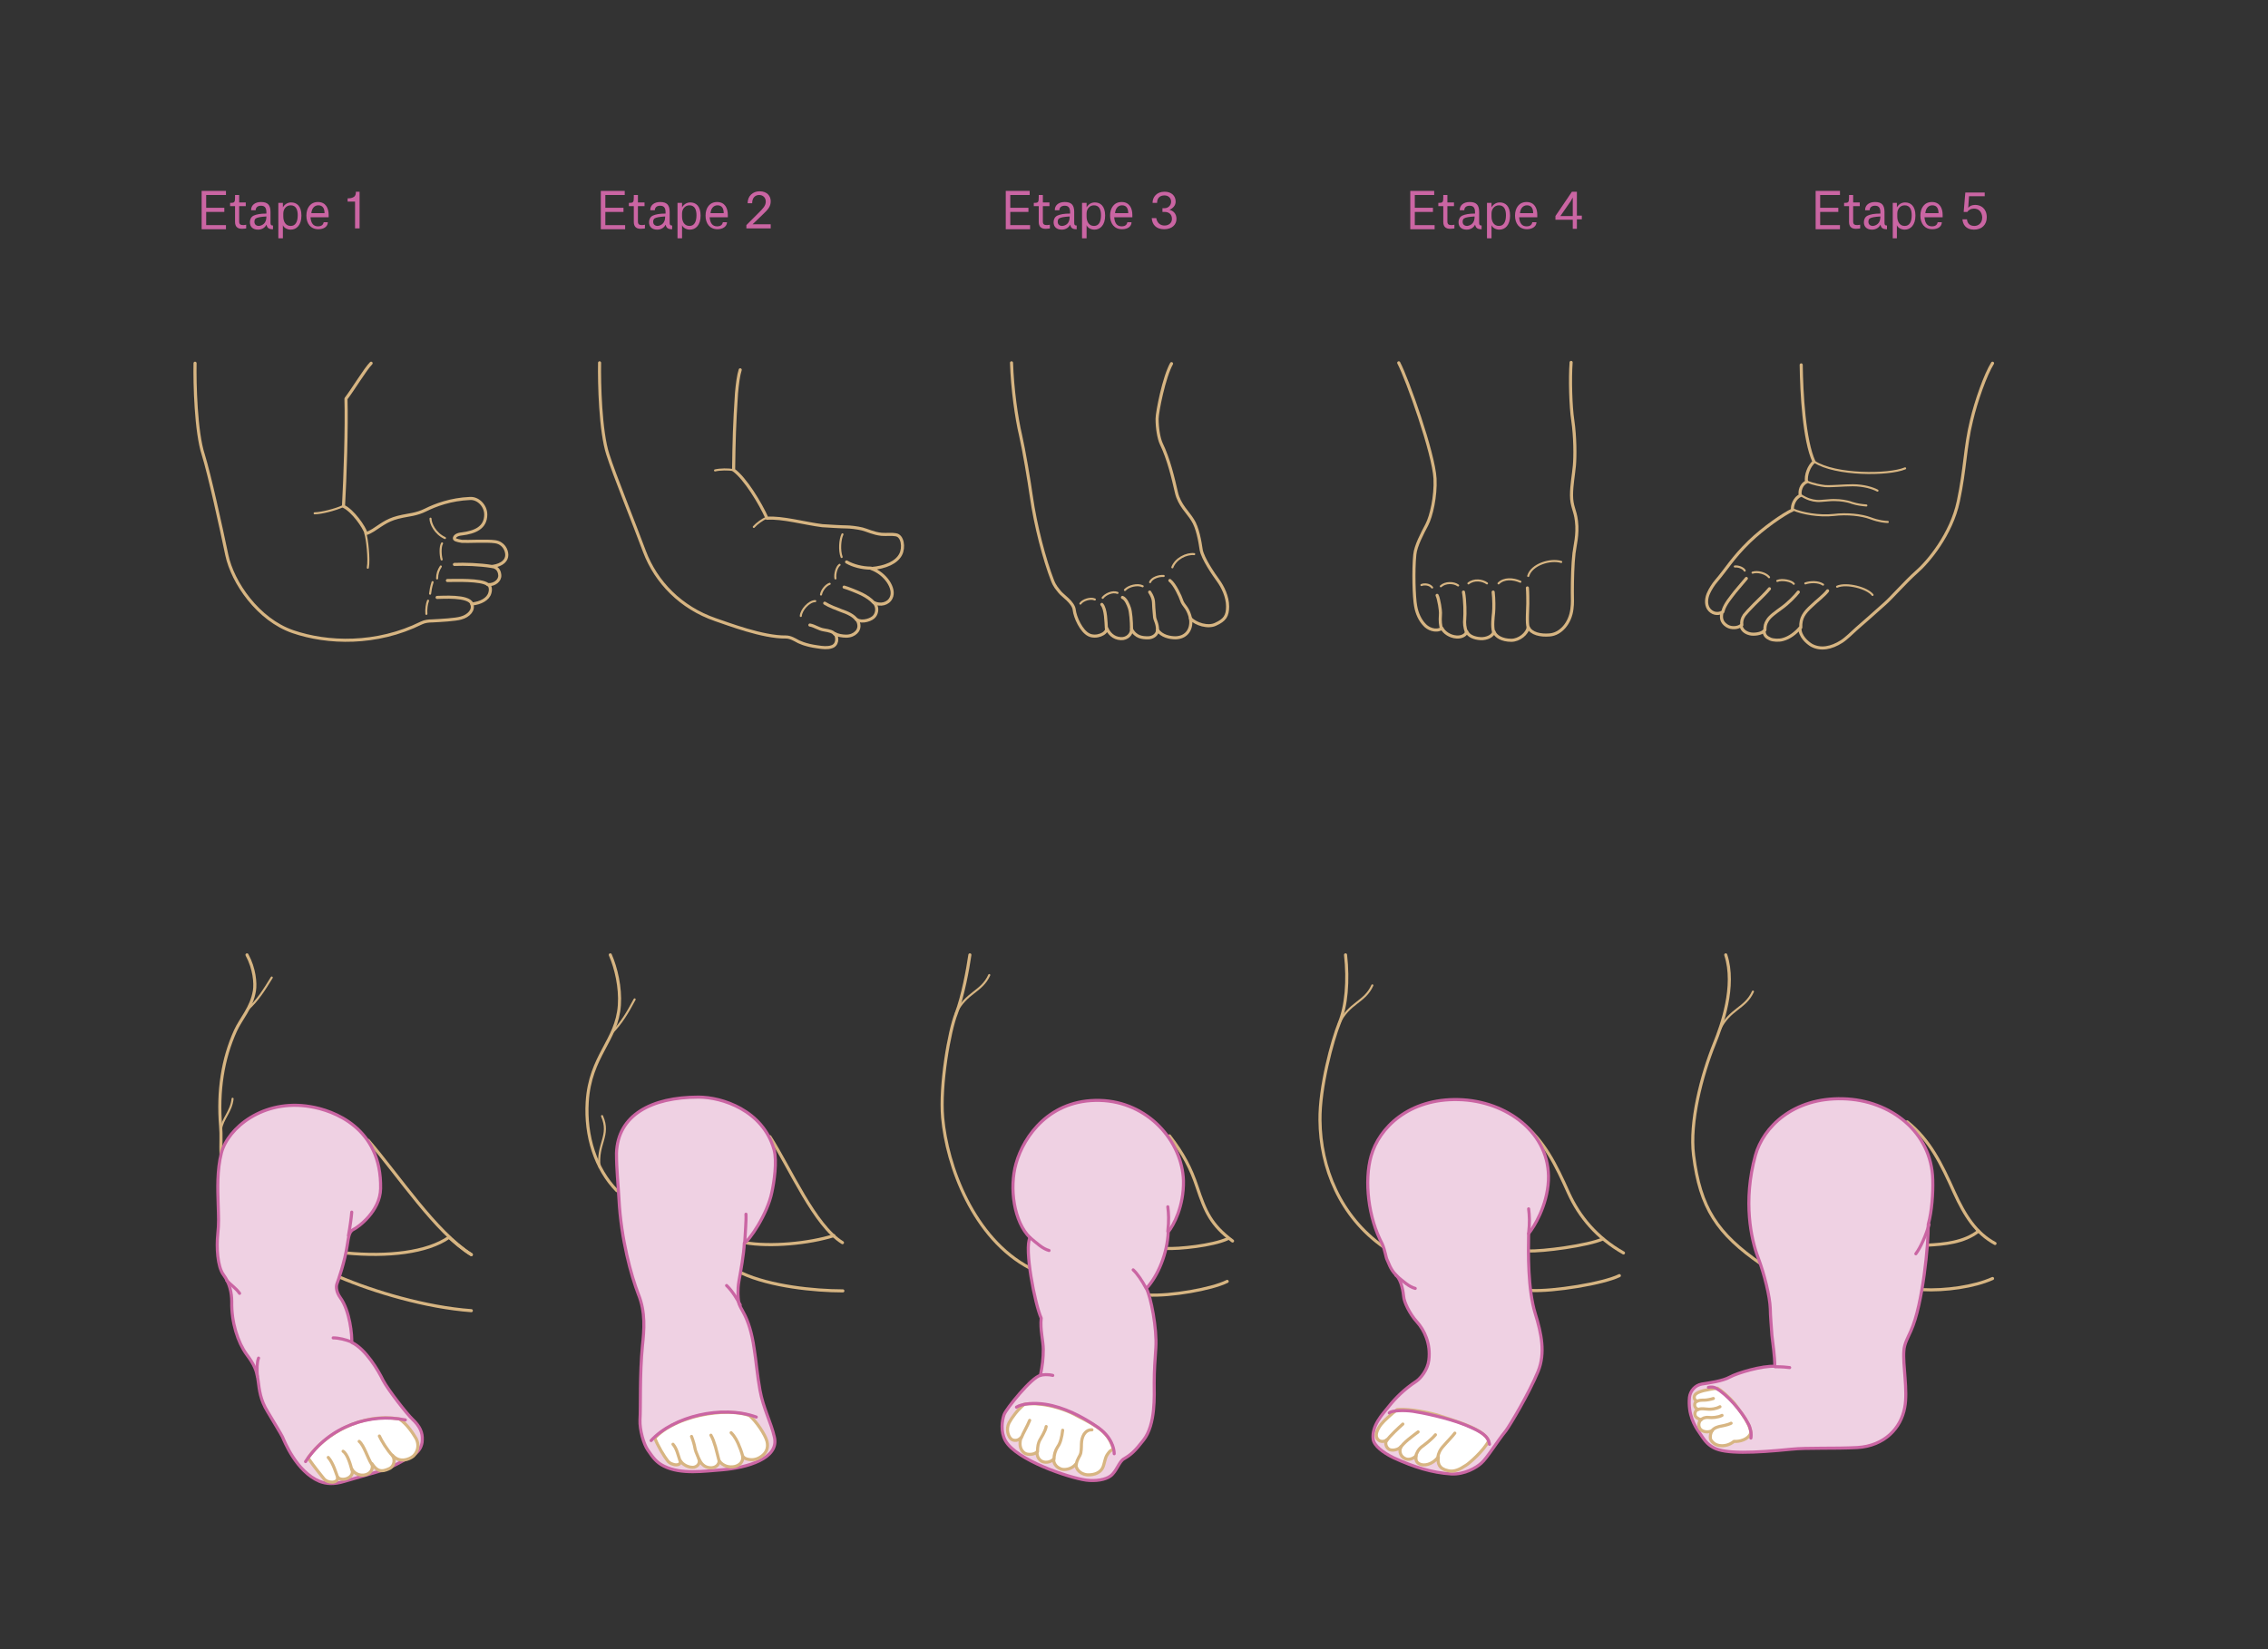 <?xml version="1.0" encoding="UTF-8"?>
<svg xmlns="http://www.w3.org/2000/svg" xmlns:xlink="http://www.w3.org/1999/xlink" version="1.1" id="Calque_1" x="0px" y="0px" viewBox="0 0 550 400" style="enable-background:new 0 0 550 400;" xml:space="preserve">
<rect x="0" y="0" width="550" height="400" fill="#333333" stroke="none"/>
<style type="text/css">
	.st0{fill:none;stroke:#D7B582;stroke-width:0.75;stroke-linecap:round;stroke-linejoin:round;stroke-miterlimit:10;}
	.st1{fill:#EFD1E3;stroke:#CA65A3;stroke-width:0.75;stroke-linecap:round;stroke-linejoin:round;stroke-miterlimit:10;}
	.st2{fill:#FFFFFF;stroke:#D7B582;stroke-width:0.75;stroke-linecap:round;stroke-linejoin:round;stroke-miterlimit:10;}
	.st3{fill:none;stroke:#D7B582;stroke-width:0.5;stroke-linecap:round;stroke-linejoin:round;stroke-miterlimit:10;}
	.st4{fill:none;stroke:#CA65A3;stroke-width:0.75;stroke-linecap:round;stroke-linejoin:round;stroke-miterlimit:10;}
	.st5{fill:#CA65A3;}
</style>
<g>
	<path class="st0" d="M59.9,231.6c1.8,3.3,2.1,6.9,1.8,8.7c-0.7,4.2-3.3,6.8-4.6,9.7c-3.1,6.8-4.3,14.7-3.6,23.1   c0.2,2.2,0,4.5,0.1,7.1"></path>
	<path class="st0" d="M89.3,276.6c7.4,8.6,16.3,22.2,25,27.7"></path>
	<path class="st0" d="M83.8,303.9c10.3,1,19.8-0.1,25.1-3.8c1.3,1.2,3.4,3,5.4,4.2"></path>
	<path class="st0" d="M114.3,317.9c-11-0.8-23.7-4.6-32.1-8.2"></path>
	<path class="st1" d="M53.7,279.6c-1.1,4.3-0.9,8.9-0.8,12.3c0.1,3.4,0.2,4.7-0.1,7.6c-0.3,2.9-0.1,7.7,1.4,9.7c1.5,2,2,4.4,2,6.5   c-0.1,5.1,1.5,9.9,3.6,12.8c1.8,2.4,2.5,3.9,2.8,6.4c0.3,2.2,0.5,4.6,2.3,7.5c1.6,2.7,3.2,5.3,3.6,6.1c0.4,0.9,3.3,8.4,9,10.8   c1.6,0.6,3.4,0.8,6,0c3.7-1.1,7.1-2,9.6-2.8c2.7-0.9,5.9-3,7.3-3.7c1.2-0.7,2-2.1,2-3.5c0.1-1.8-0.5-3.3-2.4-5.1   c-1.2-1.1-5.9-7.1-7.1-9.4c-1.1-2.3-4.2-7.6-7.6-9.2c0.1-1.6-0.4-7.6-2.8-10.9c-0.8-1.1-1.1-2.4-0.8-3.3c0.3-0.8,1.9-5.3,2.5-9.3   c0.3-1.8,0.4-3.4,1.5-3.9c1.1-0.5,6.5-4.4,6.6-9.9c0.3-14.8-11.5-19-17.1-19.9C63.8,266.5,55.3,273.6,53.7,279.6z"></path>
	<path class="st2" d="M96.9,344.2c1.8,1.2,3.3,3.5,4,4.7c1,2,0.1,3.6-0.7,4.3c-1,0.8-3.3,1.7-5-0.2c0.8,1.4,0.2,2.9-1,3.3   c-1.6,0.7-2.7,0.7-4-1.3c0.8,2.9-3.4,3.9-4.9,1.3c0.9,2.1-2.4,3.2-3.4,2c0.1,1.6-2.5,1.5-3.4,0.3c-0.7-0.9-2.3-2.8-3.8-5   C78.7,347.8,88,342.5,96.9,344.2z"></path>
	<path class="st3" d="M60.1,244.8c2.4-2.2,3.9-4.6,5.8-7.7"></path>
	<path class="st3" d="M53.6,273.9c0.3-2.5,2.5-4.3,2.8-7.4"></path>
	<g>
		<path class="st4" d="M98.3,344.4c-8.4-1.7-18.4,1.3-24.2,10.1"></path>
		<path class="st4" d="M85.3,325.5c-1.5-0.6-3.2-1-4.5-1"></path>
		<path class="st4" d="M84.5,299.7c0.4-2.2,0.7-4.4,0.8-5.7"></path>
		<path class="st4" d="M55,310.6c1,1.1,2.2,1.8,3.1,3.1"></path>
		<path class="st4" d="M62.4,333.8c-0.1-1.7-0.1-3.4,0.3-4.4"></path>
	</g>
	<g>
		<path class="st0" d="M81.9,358.4c-0.3-0.8-1.1-3.6-2.3-4.9"></path>
		<path class="st0" d="M85.3,356.4c-0.3-1.1-1-3.7-2.1-4.4"></path>
		<path class="st0" d="M90.1,355.1c-1-1.6-1.8-4.5-3-5.5"></path>
		<path class="st0" d="M95.2,353.1c-1.4-1.5-2.7-3.7-3.2-4.8"></path>
	</g>
</g>
<g>
	<path class="st0" d="M47.3,88.1c-0.1,4.9,0.2,16.7,2,22.2c1.5,4.8,4.3,17.6,5.7,24.3c1.4,6.7,7.6,15.7,16,18.6   c8.4,2.9,20.3,3.3,31.2-2.1c0.8-0.4,1.8-0.5,2.6-0.5c2-0.1,5.7-0.3,7-0.7c1.9-0.5,3.2-2,2.6-3.4c2.2-0.2,4-1.2,4.4-2.7   c0.3-1,0-1.8-0.4-2c1.5,0.1,2.9-1,2.8-2.3c-0.1-1.2-0.7-1.9-1.8-2.1c2.6-0.4,3.5-1.6,3.5-2.8c0-1.2-0.8-2.9-2.8-3.2   c-2-0.3-6.8,0-8.1-0.1c-1.2-0.2-1.9-0.4-1.8-0.8c0.1-0.5,0.7-0.9,1.8-1c3.2-0.4,5.8-1.5,5.8-4.7c0-2.1-1.8-4-3.8-3.9   c-4.7,0.2-8.4,1.6-10.8,2.8c-2.2,1.1-4.2,1.2-5.5,1.5c-3.5,0.7-4.6,1.7-7.2,3.4c-0.5,0.3-1.2,0.7-1.7,0.8c-0.5-1.6-3.2-5.5-5.5-6.6   c0.4-7.1,0.8-19.1,0.6-26.1c1.7-2.2,4.7-7.2,6.1-8.6"></path>
	<path class="st3" d="M83.1,122.8c-1.7,0.8-5.2,1.7-6.8,1.7"></path>
	<path class="st3" d="M89.2,137.7c0.4-2.1-0.2-7.2-0.6-8.3"></path>
	<path class="st0" d="M114.4,146.4c-0.8-2-7.2-1.5-8.4-1.5"></path>
	<path class="st0" d="M118.3,141.8c-1.4-1.3-8.3-1-9.8-1"></path>
	<path class="st0" d="M119.3,137.4c-3-0.5-6.7-0.6-9.1-0.5"></path>
	<path class="st3" d="M104.4,125.8c0,1.2,1.1,3.6,3.5,4.7"></path>
	<path class="st3" d="M107.2,131.8c-0.5,0.8-0.4,2.9-0.1,3.9"></path>
	<path class="st3" d="M106.9,137.4c-0.6,0.9-0.9,1.8-0.9,2.9"></path>
	<path class="st3" d="M104.9,141.2c-0.4,1.2-0.5,2.1-0.6,2.8"></path>
	<path class="st3" d="M103.8,145.7c-0.3,0.7-0.5,2.1-0.4,3.2"></path>
</g>
<g>
	<path class="st0" d="M210.4,137.4"></path>
	<path class="st0" d="M145.4,88c-0.1,4.9,0.2,16.7,2,22.2c1.5,4.8,6.5,17.1,8.9,23.6c2.8,7.4,8.8,13.6,17.2,16.5   c3,1,11.5,4.3,17.1,4.2c1.1,0,2.2,0.7,2.6,0.9c0.3,0.2,2,1.1,5.1,1.5c1.2,0.2,2.4,0.3,3.3,0c1.5-0.4,1.6-2.2,0.9-3.2   c0.6,0.4,1.8,0.6,2.7,0.6c1.1,0,1.9-0.4,2.4-0.9c0.9-0.8,0.9-2.1,0.2-3.1c1.3,0.8,3.7,0,4.3-0.9c0.6-0.8,0.8-2.1-0.1-3.2   c1.5,0.7,3.4,0.3,4.1-1.2c1.1-2.2-1.4-5.9-4.8-7.1c3.5-0.3,6.1-1.5,7.1-3.4c0.9-1.7,0.5-4.6-1.2-4.8c-1.1-0.2-2,0-3.4-0.1   c-2-0.2-3.5-1-4.7-1.3c-1.2-0.3-3-0.5-3.8-0.5c-1.1,0-4.4-0.2-5.9-0.3c-4.1-0.5-9.8-2.1-13.4-1.8c-1.6-3.6-5.3-9.7-8.1-11.7   c0.1-7.2,0.2-11,0.7-18.6c0.2-2.3,0.5-4.5,0.9-5.7"></path>
	<path class="st3" d="M177.8,114c-1.2-0.2-3.1-0.2-4.4,0.1"></path>
	<path class="st3" d="M185.9,125.6c-0.9,0.3-2.4,1.4-3.1,2.2"></path>
	<path class="st0" d="M202.4,153.8c-0.4-0.6-1.3-0.8-2.5-1c-1.4-0.2-2.3-1-3.5-1.2"></path>
	<path class="st0" d="M207.7,150.3c-0.7-1-2.2-1.7-3.7-2.2c-1.3-0.5-2.9-1.1-4-1.8"></path>
	<path class="st0" d="M211.9,146.2c-0.7-0.8-1.7-1.5-2.9-2.1c-1-0.5-3.5-1.5-4.3-1.7"></path>
	<path class="st0" d="M211.2,137.8c-2.1,0-4.4-0.6-5.9-1.5"></path>
	<path class="st3" d="M204.3,129.6c-0.6,1.2-0.8,3.9-0.2,5.5"></path>
	<path class="st3" d="M203.6,137c-0.7,0.5-1.2,2.2-1,3.3"></path>
	<path class="st3" d="M201.2,141.6c-0.9,0.3-1.9,1.5-2.1,2.6"></path>
	<path class="st3" d="M197.7,145.8c-1.5,0-3.4,2.1-3.5,3.6"></path>
</g>
<g>
	<path class="st0" d="M245.3,88c0.2,6.3,1.2,13.4,2.2,17.6c0.8,3.5,2.1,11.2,2.6,14.8c1,7.1,3.2,15.4,5.1,20.3   c0.6,1.6,1.2,2.1,1.8,2.9s3.3,2.5,3.5,4.3c0.2,1.8,1.7,5.2,3.6,6.1c1.7,0.8,4.3-0.2,4.3-1.6c0.5,1.1,1.5,2.4,3.4,2.5   c1.6,0.1,2.7-1.2,2.6-2.3c1,2,2.7,2.1,4,2.1c1.2,0,2.3-0.8,2.3-1.9c1,1.5,3,1.9,4.4,1.9c2.9-0.1,4-2.4,3.6-4.7   c1.3,1.4,4.3,2.3,6.1,1.4c2.2-1,2.9-2,2.9-4.3c0-2.4-1.2-4.8-2.3-6.3s-3.7-5.3-4.1-7.4c-0.3-2.1-0.9-5.5-2.1-7.3   c-1.1-1.8-3.2-3.6-3.9-6.6c-0.8-3.5-1.9-8.2-3.7-11.9c-0.6-1.3-1-3.8-1-6c0-1.7,1.7-10.2,3.5-13.4"></path>
	<path class="st0" d="M268.3,152.4c-0.1-1.4-0.1-4.7-1.1-5.8"></path>
	<path class="st0" d="M274.4,152.5c0-1.8-0.2-4.1-0.5-5c-0.3-0.9-0.9-2.3-1.7-2.6"></path>
	<path class="st0" d="M280.7,152.8c0-1.6-0.6-2.3-0.7-3.1c-0.1-0.7-0.1-1.5-0.2-2.3c-0.1-1.4,0.1-2.1-1-3.8"></path>
	<path class="st0" d="M288.7,150c-0.2-1-0.6-1.9-1-2.5c-0.6-0.8-1-1.3-1.2-2c-0.2-0.7-1.6-3.8-2.8-4.7"></path>
	<path class="st3" d="M289.6,134.4c-1.9-0.2-4.5,1.1-5.3,3.2"></path>
	<path class="st3" d="M282.2,139.7c-1.2-0.1-2.9,0.5-3.3,1.5"></path>
	<path class="st3" d="M277.1,142.2c-1.2-0.6-3.4-0.1-4.3,0.9"></path>
	<path class="st3" d="M271,143.8c-1.3-0.5-3,0.4-3.6,1.2"></path>
	<path class="st3" d="M265.5,145.4c-1.1-0.5-3,0.2-3.5,1"></path>
</g>
<g>
	<path class="st0" d="M339.2,88c2.1,4,8.5,22,8.8,28.1c0.2,4.3-0.9,9.1-2,11.2c-1.1,2.1-2.7,5.1-2.9,7.2c-0.4,3.9-0.2,10.4,0.2,12.5   c0.3,1.8,1.1,3.5,2.2,4.6c0.7,0.8,2.6,1.8,4.2,0.8c0.5,1,1.9,2,3.5,2.1c1.3,0.1,2.3-0.5,2.5-1.3c0.4,1,1.7,1.6,3.3,1.7   c1.6,0.1,3.1-0.7,3.3-1.7c0.4,1.2,2,2.1,4.2,2.1c1.9,0,3.9-1.6,4.1-3.2c0.7,1.6,3,2.1,5.2,1.9c2.7-0.2,5-2.9,5.4-6.3   c0.2-1.5,0.1-2.3,0.1-4.1c0-3.1,0.1-6.8,0.4-9.4c0.2-1.8,1-4.5,0.6-7.8c-0.3-2.7-1.2-3.5-1.2-6.3c0-2.4,0.5-5,0.7-7.2   c0.2-2.2,0.2-6.9-0.4-11c-0.5-3.2-0.7-10-0.4-14"></path>
	<path class="st0" d="M349.6,152.5c-0.3-0.7-0.4-2-0.3-3.2c0.1-0.8-0.1-2-0.2-2.6c-0.2-0.9-0.3-1.7-0.6-2.3"></path>
	<path class="st0" d="M355.6,153.3c-0.4-1.1-0.5-2.1-0.4-3.2c0.1-1.1,0.1-4.4-0.3-6.5"></path>
	<path class="st0" d="M362.2,153.3c-0.4-1.5-0.1-3.7,0-4.7c0.1-1,0.1-3.3-0.1-5"></path>
	<path class="st0" d="M370.6,152.2c-0.4-1.1-0.1-4.5-0.1-5.8c0-0.9,0-2.6-0.1-3.8"></path>
	<path class="st3" d="M378.6,136.3c-2.6-0.8-7.2,0.6-8,3.4"></path>
	<path class="st3" d="M368.7,141.1c-1.8-0.8-4-0.9-5.3,0.4"></path>
	<path class="st3" d="M360.6,141.5c-1.1-0.8-3.1-1.1-4.5,0"></path>
	<path class="st3" d="M353.6,142c-1.1-0.8-3.1-0.8-4.2,0.2"></path>
	<path class="st3" d="M347.3,142.5c-0.6-0.8-1.9-0.9-2.6-0.6"></path>
</g>
<g>
	<path class="st0" d="M436.8,88.5c0.1,6.9,0.7,18.3,3.1,23.5c-1.2,1-2.1,3.3-1.8,4.9c-1.3,0.5-1.8,2.3-1.5,3.3   c-1.3,0.5-2.1,2.4-1.9,3.5c-2.2,1-7.1,4.4-10.5,7.7c-4.1,4-5.5,6.6-8,9.5c-0.7,0.8-1.5,2.1-1.8,2.8c-0.6,1.2-0.8,2.8-0.1,3.9   c0.8,1.2,2.2,1.5,3.3,0.9c-0.3,1.3-0.2,2.4,1.2,3.3c1.1,0.7,2.7,0.5,3.4-0.1c0.2,1.4,1.6,2,2.6,2.1c1.1,0.1,2.5-0.2,3-0.8   c0,1.1,0.6,1.6,1.5,2c0.7,0.3,2.1,0.4,3.1,0.1c1.5-0.4,3-1.5,4.1-2.8c-0.1,2,1.8,3.6,2.8,4.2c2.2,1.2,4.8,0.7,7.3-0.9   c1.1-0.7,2.6-2.2,3.6-3.1c1.3-1.1,5-4.4,6.9-6.1c1.5-1.3,5.1-5.4,7.6-7.6c2.9-2.5,8.5-9.2,10.2-17.2s1.6-13.1,3.2-19.6   c1.1-4.7,3.4-11.2,5.1-13.9"></path>
	<path class="st0" d="M417.8,148.4c0.2-0.9,0.7-2,2.3-4c0.8-1.1,2.1-2.5,3.4-4.1"></path>
	<path class="st0" d="M422.4,151.6c-0.1-0.8,0-1.5,0.6-2.4c0.3-0.4,1.4-1.6,2.4-2.6c1.3-1.3,2.9-2.8,3.7-3.8"></path>
	<path class="st0" d="M428,152.8c0-0.9,0.1-1.5,0.6-2.3c0.6-1,1.9-1.9,3.4-3c1.7-1.2,3.4-3,4.1-3.9"></path>
	<path class="st0" d="M436.7,152.2c-0.1-2.3,0.8-3.6,2.7-5.3c1-1,3-2.5,3.8-3.6"></path>
	<path class="st3" d="M454.1,144.3c-1.3-1.7-6.3-3-8.6-2"></path>
	<path class="st3" d="M442.1,141.8c-1.2-0.8-3.1-0.7-4.3-0.3"></path>
	<path class="st3" d="M431,140.9c1.2-0.5,3.5,0,4,0.7"></path>
	<path class="st3" d="M425,138.9c1.2-0.4,3.2,0.1,4,1.1"></path>
	<path class="st3" d="M420.7,137.4c0.9-0.1,2.1,0.4,2.4,1"></path>
	<path class="st3" d="M440,112c5.1,3.3,17.9,3.3,22,1.6"></path>
	<path class="st3" d="M438.2,116.8c1.6,0.7,3.5,1,4.4,1.1c1.8,0.1,4.4-0.2,6.7-0.2c2.7,0,4.9,0.7,6,1.3"></path>
	<path class="st3" d="M436.7,120.1c1.6,1,2.7,1.3,3.9,1.4c1.1,0.1,3.1-0.3,4.6-0.2c1,0,2.7,0.2,4,0.7c1.3,0.4,2.3,0.5,3.4,0.6"></path>
	<path class="st3" d="M434.9,123.6c2,0.9,6.2,1.7,9.8,1.3c3.2-0.4,6.8,0,8.9,0.8c2.1,0.8,3.7,0.9,4.2,0.9"></path>
</g>
<g>
	<path class="st3" d="M148.5,250.4c2.2-2.3,3.7-4.8,5.4-8"></path>
	<path class="st3" d="M145.4,283.1c-0.7-5.7,2.7-7.6,0.6-12.4"></path>
	<path class="st0" d="M148,231.6c1.4,3.2,2.5,7.9,2.2,12.2c-0.6,8.7-7.1,12.2-7.8,23.5c-0.5,8.2,2,16.2,7.2,21.5"></path>
	<path class="st0" d="M186.7,275.7c5,7.8,10.8,21.5,17.6,25.7"></path>
	<path class="st0" d="M180.6,301.4c6.3,1.1,15.6,0.2,21.6-1.7"></path>
	<path class="st0" d="M204.4,313.1c-6.9,0-17.6-1.1-24.5-4.3"></path>
	<path class="st1" d="M150.1,290.8c0.5,9.8,3,18.7,4.7,23.1c1.8,4.4,1.4,8.7,1,12.5c-0.7,6.9-0.4,14.9-0.6,18   c-0.1,2.4,0.9,5.9,1.9,7.3c1.3,1.9,2.1,3,3.9,3.9c4.2,2.1,9.8,1.2,14.1,0.9c6-0.5,13.9-2.7,12.7-7.9c-0.8-3.6-2.7-7-3.5-11.4   c-0.7-3.9-0.9-6.9-1.4-10c-1.2-8.5-3.7-9.7-3.8-11.6c-0.1-0.9-0.3-2.6,0.1-4.9c0.4-2.2,1.2-6.5,1.3-9.2c1.1-0.5,5.6-6.9,6.7-12.4   c0.5-2.3,1.3-7.4,0.5-10.3c-2.7-9.5-12.6-12.7-18.3-12.7c-11.5,0-19.6,4.4-19.9,13.6C149.5,283.7,149.9,287.2,150.1,290.8z"></path>
	<g>
		<path class="st4" d="M180.6,301.4c0.1-2.3,0.4-5.4,0.3-6.9"></path>
	</g>
	<path class="st1" d="M179.5,316.5c-0.6-1.2-1.9-3.4-3.3-4.7"></path>
	<path class="st2" d="M181.7,343.3c1.7,1.4,3.9,4.7,4.3,6.3c0.4,1.6-0.2,2.8-1.3,3.6c-1.2,0.9-2.4,1-3.5,0.7   c-0.8-0.2-1.1-0.7-1.1-0.7c0.2,1.3-0.7,2.2-1.9,2.5c-1.4,0.3-2.9-0.1-3.8-1.4c0,0.9-0.8,1.8-2.2,1.7c-1.5-0.1-2.2-1.1-2.7-2.1   c0.4,1.2-0.6,2-1.5,2c-1.1,0-2.4-0.6-3-1.6c0.1,0.7-0.4,1-1,1c-0.7,0-1.7-0.4-2.1-1c-0.8-1-2.4-3.6-3.1-5.5   C163.7,343.4,175.8,341.3,181.7,343.3z"></path>
	<path class="st0" d="M164.9,354.3c-0.5-1.5-0.8-3-1.7-4"></path>
	<path class="st0" d="M169.5,353.9c-0.7-1.6-0.9-2.2-1-2.8c-0.1-0.6-0.4-1.7-0.8-2.7"></path>
	<path class="st0" d="M174.4,354.4c-0.3-1.3-0.6-2.3-0.9-3.5c-0.4-1.3-0.6-1.9-1.1-2.8"></path>
	<path class="st0" d="M180.1,353.2c-0.2-0.9-0.7-2.2-1.1-3.1c-0.2-0.4-0.7-1.6-1.7-2.6"></path>
	<path class="st4" d="M157.9,349.4c5.4-5.9,17.2-8.7,25.5-5.7"></path>
</g>
<g>
	<path class="st0" d="M235.2,231.6c-0.5,3.5-1.7,10-3.3,14.2c-1.7,4.2-4,17.4-3.3,25.3c1,11.5,7.4,29.3,21.2,36.5"></path>
	<path class="st0" d="M278.4,314.1c5.5,0.3,15.4-1.4,19.2-3.3"></path>
	<path class="st0" d="M282.6,302.8c3.3,0.2,11.5-0.7,15-2.3"></path>
	<path class="st0" d="M298.9,301c-5.2-3.9-6.6-7.1-8.6-13.1c-1.5-4.5-3.3-8-6.7-12.4"></path>
	<path class="st1" d="M252.5,319.7c-0.3,2.8,0.5,5.5,0.5,7.6c0,2.2-0.2,3.9-0.7,6.3c-2.1,0.4-8.3,8.1-8.8,9.5   c-0.5,1.4-0.9,4.1,0.3,6.3c2.6,4.7,15.3,9,19.6,9.6c2.3,0.3,4.7-0.1,5.9-1c1.5-1.1,2.1-3.6,3.3-4.2c1.7-1,2.6-1.8,4.7-4.5   c3-3.8,2.6-10.9,2.6-13.9c0-3,0.2-5.7,0.4-8.5c0.3-4.6-1.2-12.4-2.3-14.4c2.8-3,5.1-8.5,5.3-13.7c1.3-1.6,3.8-6.2,3.7-12.4   c-0.3-9.6-8.6-19.2-20.3-19.5c-12.1-0.3-18.4,8.6-20.3,15.3c-1.7,6-0.5,14.2,3.4,18C248.3,302.6,251,316.5,252.5,319.7z"></path>
	<path class="st2" d="M270,351.6c-0.8,0.1-1.2,0.8-1.6,1.4c-0.5,0.9-0.6,2.2-1,3c-0.8,1.6-2.8,1.8-3.9,1.7c-1.4-0.2-2.6-1.2-2.6-2.6   c-1,1.3-2.8,1.5-3.6,1.2c-0.8-0.3-1.8-1-1.8-2.4c-0.5,0.6-1.7,1-2.7,0.6c-0.9-0.4-1.4-1.3-1.3-2.4c-0.5,0.7-2.3,0.9-3.1,0.3   c-1.2-0.9-1.2-2.4-0.8-3.7c-0.7,0.8-1.7,0.8-2.3,0.4c-0.8-0.6-1.4-2.4-0.6-4c0.7-1.3,2.1-3.2,3.7-4.5c2.8-0.5,8.4,0.3,13,2.9   C266.3,346,269,347.6,270,351.6z"></path>
	<path class="st4" d="M246.5,341.3c1.4-0.9,4.4-1.1,7-0.7c4.5,0.7,9,3,12.6,5.5c3.5,2.4,4.1,5.3,4.1,6.5"></path>
	<path class="st0" d="M247.7,348.7c0.4-1.1,1.4-2.7,2-4.2"></path>
	<path class="st0" d="M251.6,352.1c0-1.3,0.2-2.1,0.5-2.7c0.3-0.6,1.4-2.2,1.6-3.4"></path>
	<path class="st0" d="M255.6,353.9c0-1,0.3-2.1,0.9-3c0.6-0.8,1-2.2,1.2-4"></path>
	<path class="st0" d="M261,355.2c0.2-1.4,0.9-1.9,1.1-2.8c0.2-1,0.1-1.9,0.2-2.8c0.2-1.7,1.2-2.9,2.5-2.8"></path>
	<path class="st3" d="M231.8,245.8c2.5-5.2,6.2-5.1,8.1-9.3"></path>
	<path class="st1" d="M249.7,300.1c1.9,1.6,3.2,2.8,4.7,3.2"></path>
	<path class="st1" d="M277.9,312.4c-0.9-1.7-2.1-3.5-3.1-4.4"></path>
	<path class="st1" d="M283.2,298.7c0.3-2.7,0.2-4.4,0-6"></path>
	<path class="st1" d="M252.2,333.6c0.7-0.2,1.9-0.3,3.1,0"></path>
</g>
<g>
	<path class="st0" d="M326.3,231.6c0.7,6.2,0.2,12.4-1.5,16.5c-1.7,4.2-4.8,15.6-4.7,23.6c0.1,11.5,4.9,23.4,15.5,30.8"></path>
	<path class="st0" d="M371.2,313c5.5,0.3,17.7-1.7,21.5-3.6"></path>
	<path class="st0" d="M370.6,303.4c3.3,0.2,14.6-1.3,18.1-2.9"></path>
	<path class="st0" d="M393.7,303.9c-6.5-3.7-10.7-8.8-13.3-14.5c-3.1-6.9-5.9-12.7-11.4-17.1"></path>
	<path class="st1" d="M370.7,299.2c1.3-1.6,4.5-6.7,4.8-12.9c0.5-11.4-10-19.3-21.8-19.6c-12.1-0.3-19.3,6.9-21.2,13.7   c-1.7,6-0.7,15,2.7,21.3c0.7,1.6,0.9,3.4,1.2,3.9s0.7,2.2,2.1,3.6c1.4,1.3,1.8,4.3,1.9,5.3c0.1,1.3,1.4,4.1,3.2,6.1   s3.4,5.3,2.9,9.3c-0.3,2.4-2,4.4-3,5.1c-2.9,1.9-5.1,4.1-6.6,6c-1.7,2.1-4.3,4.8-3.9,8.1c0.2,1.5,2.3,3.2,5,4.5   c4.8,2.2,9.2,3.6,13.9,3.9c3.3,0.2,6.2-1.6,7.3-2.6c1.4-1.2,3.8-5.2,6-7.9c0.9-1.2,5.6-9,7.8-14.4c1.8-4.4,0.8-9.2-0.7-14   C370.5,312.7,370.6,303.9,370.7,299.2z"></path>
	<path class="st2" d="M361,349.5c-1.2,2.4-4.9,5.6-5.5,5.9c-1.5,1-2.9,1.7-4.4,1.3c-2.2-0.5-2.5-1.8-2.3-3.3   c-1.5,1.9-3.5,2.2-4.5,1.7c-0.9-0.4-1-1-0.9-2c-0.5,0.6-1.8,1.2-2.8,0.6c-0.9-0.5-1.4-1.5-0.9-2.8c-0.5,0.7-2.1,1.1-2.9,0.6   c-0.7-0.5-1-1.5-0.5-2.3c-0.5,0.5-1.5,0.6-2.1,0c-0.9-0.9-0.3-2.4,0.7-3.7c0.7-0.9,2.6-2.6,3.9-3.6c2-0.2,5.6,0.2,9.7,1.3   C352.6,344.6,359.9,346.5,361,349.5z"></path>
	<path class="st2" d="M335.7,340.6"></path>
	<path class="st3" d="M324.7,248.3c2.5-5.2,6.2-5.1,8.1-9.3"></path>
	<path class="st1" d="M338.5,309.3c1.9,1.6,3.2,2.8,4.7,3.2"></path>
	<path class="st1" d="M370.7,299.2c0.3-2.7,0.2-4.4,0-6"></path>
	<path class="st0" d="M336.3,349.4c0.7-1.1,2.9-3.1,3.9-4"></path>
	<path class="st0" d="M339.6,351.2c0.6-1.2,3.1-3,4.3-3.9"></path>
	<path class="st0" d="M343.3,353.3c0.2-0.8,0.6-1.7,1.5-2.4c0.7-0.5,2.3-1.7,3.3-2.9"></path>
	<path class="st0" d="M348.7,353.5c0.1-1.1,0.6-1.9,1.1-2.5c1.2-1.4,2.6-2.8,3-3.4"></path>
	<path class="st4" d="M336.9,342.7c0.5-0.6,3.6-0.7,5.7-0.4c2.1,0.3,8.5,1.6,12.7,3.3c4.1,1.7,5.6,2.7,5.9,4.7"></path>
</g>
<g>
	<path class="st0" d="M418.5,231.6c2.5,7.6-1,17.2-2.7,21.4c-3.2,7.9-6.1,19.2-5.1,27.2c1.6,12.8,5.7,19,16.4,26.4"></path>
	<path class="st0" d="M466.2,312.8c5.5,0.3,12.6-0.7,17-2.7"></path>
	<path class="st0" d="M467.5,302c3.8-0.2,8.8-0.6,12.3-3.4"></path>
	<path class="st0" d="M483.8,301.6c-4.6-2.5-7.3-6.7-9.9-12.4c-3.1-6.9-5.9-12.7-11.4-17.1"></path>
	<path class="st1" d="M415.5,351.1c-1.6-0.9-2.1-1.7-3.5-3.8c-1-1.4-2.7-4.2-2.3-8.4c0.2-1.5,1.3-2.9,3-3.2c1.8-0.3,5-0.7,6.8-1.7   c1.8-1,7.9-2.8,10.9-2.6c0-2.6-0.5-5.5-0.7-7.5c-0.1-1.6-0.4-4.9-0.4-6.5c-0.1-2.9-1.4-8.3-3-12.5s-3.7-13.5-0.6-24.7   c1.9-6.8,9.1-14,21.2-13.7c11.7,0.3,21.5,8.2,21.8,19.6c0.1,3.3-0.2,7.7-1.1,10.9c0.1,4.5-1.3,19.4-4.2,25.8   c-0.7,1.6-1.6,3.1-1.7,4.8c-0.3,3.4,1,9.7,0.2,13.8c-0.9,5-4.9,9.3-11.5,9.7c-5.5,0.3-12.2,0-16,0.4   C425.4,352.4,418.3,352.7,415.5,351.1z"></path>
	<path class="st3" d="M417,249.8c2.5-5.2,6.2-5.1,8.1-9.3"></path>
	<path class="st1" d="M430.5,331.5c1.6,0,2.8,0.1,3.5,0.2"></path>
	<path class="st1" d="M467.8,297c-0.7,2.5-2,5.5-3.2,7.1"></path>
	<path class="st2" d="M424.6,347.5c-0.6,1.7-2.8,2.2-4.1,2.1c-1.1,0.9-2.4,1.2-3.6,1c-1.1-0.2-1.6-0.8-1.9-1.2   c-0.4-0.5-0.3-1.6,0.2-2.4c-1,0.5-2.1,0.3-2.7-0.2c-0.7-0.6-0.7-1.8,0-2.5c-0.7-0.1-1.3-0.6-1.4-0.9c-0.2-0.6,0-1.2,0.6-1.6   c-1-0.4-0.9-1.6-0.2-2c-0.6-0.2-0.8-0.8-0.5-1.4c0.3-0.5,1-0.8,2.1-1.1c0.8-0.2,2.4-0.5,3.4-0.6c0.6,0.3,2.7,2,4.2,3.8   C422.2,342.6,424.4,345.3,424.6,347.5z"></path>
	<path class="st0" d="M415.2,347c0.5-0.7,1.1-0.8,1.7-1c0.4-0.1,1.9-0.3,2.9-0.8"></path>
	<path class="st0" d="M412.5,344.4c0.3-0.4,1-0.7,1.9-0.6c0.8,0.1,2.2,0,3.2-0.5"></path>
	<path class="st0" d="M411.8,341.9c0.6-0.4,2-0.1,2.6-0.1c0.5,0,1.6,0,2.7-0.6"></path>
	<path class="st0" d="M411.5,339.9c0.5-0.3,1.2-0.3,1.8-0.3s1.6-0.2,2.2-0.4"></path>
	<path class="st4" d="M414.3,336.5c0.5-0.1,1.2-0.2,2,0.3c2.4,1.4,6,5.3,7.7,8.6c0.5,0.9,0.8,2.4,0.6,3.4"></path>
</g>
<g>
	<path class="st5" d="M48.9,46.3h5.9v1H50v3.1h4.4v1H50v3.2h4.8v1h-5.9V46.3z"></path>
	<path class="st5" d="M58,47.3v1.8h1.6V50H58v3.7c0,0.7,0.3,0.9,1,0.9c0.3,0,0.7-0.1,0.7-0.1v0.9c0,0-0.4,0.1-1,0.1   c-1.2,0-1.7-0.6-1.7-1.7V50h-1.2v-0.8H56c0.9,0,1-0.2,1-1.4v-0.5H58z"></path>
	<path class="st5" d="M60.9,50.9c0-1.1,0.9-1.9,2.4-1.9c1.6,0,2.3,0.7,2.3,2.4v2.6c0,0.5,0.1,0.7,0.6,0.7v0.9h-0.1   c-1,0-1.3-0.4-1.5-1.1h0c-0.3,0.7-1.1,1.2-2,1.2c-1.3,0-2-0.7-2-1.8c0-0.7,0.3-1.3,0.9-1.6c0.7-0.3,1.6-0.5,3.1-0.5v-0.3   c0-1.1-0.4-1.6-1.3-1.6c-0.9,0-1.3,0.5-1.3,1.1H60.9z M64.6,52.6v-0.1c-1.4,0.1-2.1,0.2-2.6,0.5c-0.2,0.2-0.3,0.4-0.3,0.8   c0,0.6,0.4,1,1.1,1C63.6,54.7,64.6,54.2,64.6,52.6z"></path>
	<path class="st5" d="M67.6,49.2h1v1.1h0c0.4-0.7,1.1-1.2,2-1.2c1.3,0,2.5,0.8,2.5,3.2c0,2.3-1.2,3.4-2.6,3.4   c-0.9,0-1.7-0.5-1.9-1.1h0v3.2h-1.1V49.2z M70.5,54.8c1.1,0,1.7-0.9,1.7-2.6c0-1.3-0.4-2.4-1.7-2.4c-1.1,0-1.8,0.9-1.8,2v0.7   C68.7,53.8,69.3,54.8,70.5,54.8z"></path>
	<path class="st5" d="M77.2,55.6c-1.9,0-2.9-1.4-2.9-3.3c0-1.9,1-3.3,2.8-3.3c1.9,0,2.6,1.5,2.6,3.1v0.6h-4.4   c0.1,1.3,0.6,2.2,1.8,2.2c1.1,0,1.3-0.6,1.4-1h1C79.5,54.9,78.6,55.6,77.2,55.6z M78.7,51.7c0-1.1-0.4-1.9-1.5-1.9   c-1,0-1.6,0.8-1.7,1.9L78.7,51.7L78.7,51.7z"></path>
	<path class="st5" d="M86.1,48.9h-1.8v-0.8h0.3c0.6,0,1-0.2,1.3-0.4c0.3-0.3,0.4-0.6,0.4-1.2h0.9v8.9h-1.1V48.9z"></path>
</g>
<g>
	<path class="st5" d="M145.6,46.3h5.9v1h-4.7v3.1h4.4v1h-4.4v3.2h4.8v1h-5.9V46.3z"></path>
	<path class="st5" d="M154.7,47.3v1.8h1.6V50h-1.6v3.7c0,0.7,0.3,0.9,1,0.9c0.3,0,0.7-0.1,0.7-0.1v0.9c0,0-0.4,0.1-1,0.1   c-1.2,0-1.7-0.6-1.7-1.7V50h-1.2v-0.8h0.2c0.9,0,1-0.2,1-1.4v-0.5H154.7z"></path>
	<path class="st5" d="M157.7,50.9c0-1.1,0.9-1.9,2.4-1.9c1.6,0,2.3,0.7,2.3,2.4v2.6c0,0.5,0.1,0.7,0.6,0.7v0.9h-0.1   c-1,0-1.3-0.4-1.5-1.1h0c-0.3,0.7-1.1,1.2-2,1.2c-1.3,0-2-0.7-2-1.8c0-0.7,0.3-1.3,0.9-1.6c0.7-0.3,1.6-0.5,3.1-0.5v-0.3   c0-1.1-0.4-1.6-1.3-1.6c-0.9,0-1.3,0.5-1.3,1.1H157.7z M161.3,52.6v-0.1c-1.4,0.1-2.1,0.2-2.6,0.5c-0.2,0.2-0.3,0.4-0.3,0.8   c0,0.6,0.4,1,1.1,1C160.3,54.7,161.3,54.2,161.3,52.6z"></path>
	<path class="st5" d="M164.4,49.2h1v1.1h0c0.4-0.7,1.1-1.2,2-1.2c1.3,0,2.5,0.8,2.5,3.2c0,2.3-1.2,3.4-2.6,3.4   c-0.9,0-1.7-0.5-1.9-1.1h0v3.2h-1.1V49.2z M167.2,54.8c1.1,0,1.7-0.9,1.7-2.6c0-1.3-0.4-2.4-1.7-2.4c-1.1,0-1.8,0.9-1.8,2v0.7   C165.4,53.8,166,54.8,167.2,54.8z"></path>
	<path class="st5" d="M174,55.6c-1.9,0-2.9-1.4-2.9-3.3c0-1.9,1-3.3,2.8-3.3c1.9,0,2.6,1.5,2.6,3.1v0.6h-4.4   c0.1,1.3,0.6,2.2,1.8,2.2c1.1,0,1.3-0.6,1.4-1h1C176.3,54.9,175.3,55.6,174,55.6z M175.5,51.7c0-1.1-0.4-1.9-1.5-1.9   c-1,0-1.6,0.8-1.7,1.9L175.5,51.7L175.5,51.7z"></path>
	<path class="st5" d="M181.3,49.3c0-1.8,1.3-2.9,2.9-2.9c1.9,0,2.7,1.2,2.7,2.4c0,1.2-0.5,1.9-2,3.3l-2.4,2.3v0h4.4v1h-5.9v-0.8l3-3   c1-1,1.7-1.7,1.7-2.7c0-0.9-0.6-1.6-1.6-1.6c-0.9,0-1.7,0.6-1.7,2H181.3z"></path>
</g>
<g>
	<path class="st5" d="M243.8,46.3h5.9v1h-4.7v3.1h4.4v1h-4.4v3.2h4.8v1h-5.9V46.3z"></path>
	<path class="st5" d="M252.9,47.3v1.8h1.6V50h-1.6v3.7c0,0.7,0.3,0.9,1,0.9c0.3,0,0.7-0.1,0.7-0.1v0.9c0,0-0.4,0.1-1,0.1   c-1.2,0-1.7-0.6-1.7-1.7V50h-1.2v-0.8h0.2c0.9,0,1-0.2,1-1.4v-0.5H252.9z"></path>
	<path class="st5" d="M255.8,50.9c0-1.1,0.9-1.9,2.4-1.9c1.6,0,2.3,0.7,2.3,2.4v2.6c0,0.5,0.1,0.7,0.6,0.7v0.9h-0.1   c-1,0-1.3-0.4-1.5-1.1h0c-0.3,0.7-1.1,1.2-2,1.2c-1.3,0-2-0.7-2-1.8c0-0.7,0.3-1.3,0.9-1.6c0.7-0.3,1.6-0.5,3.1-0.5v-0.3   c0-1.1-0.4-1.6-1.3-1.6c-0.9,0-1.3,0.5-1.3,1.1H255.8z M259.4,52.6v-0.1c-1.4,0.1-2.1,0.2-2.6,0.5c-0.2,0.2-0.3,0.4-0.3,0.8   c0,0.6,0.4,1,1.1,1C258.5,54.7,259.4,54.2,259.4,52.6z"></path>
	<path class="st5" d="M262.5,49.2h1v1.1h0c0.4-0.7,1.1-1.2,2-1.2c1.3,0,2.5,0.8,2.5,3.2c0,2.3-1.2,3.4-2.6,3.4   c-0.9,0-1.7-0.5-1.9-1.1h0v3.2h-1.1V49.2z M265.3,54.8c1.1,0,1.7-0.9,1.7-2.6c0-1.3-0.4-2.4-1.7-2.4c-1.1,0-1.8,0.9-1.8,2v0.7   C263.5,53.8,264.1,54.8,265.3,54.8z"></path>
	<path class="st5" d="M272.1,55.6c-1.9,0-2.9-1.4-2.9-3.3c0-1.9,1-3.3,2.8-3.3c1.9,0,2.6,1.5,2.6,3.1v0.6h-4.4   c0.1,1.3,0.6,2.2,1.8,2.2c1.1,0,1.3-0.6,1.4-1h1C274.4,54.9,273.5,55.6,272.1,55.6z M273.6,51.7c0-1.1-0.4-1.9-1.5-1.9   c-1,0-1.6,0.8-1.7,1.9L273.6,51.7L273.6,51.7z"></path>
	<path class="st5" d="M281.9,51.5v-1h0.5c0.9,0,1.6-0.7,1.6-1.6c0-0.9-0.7-1.5-1.6-1.5c-1.1,0-1.8,0.6-1.8,1.8h-1.1   c0-1.4,1-2.7,2.9-2.7c1.7,0,2.7,1,2.7,2.4c0,0.9-0.6,1.6-1.5,2v0c0.9,0.2,1.7,0.9,1.7,2.2c0,1.4-1.1,2.5-3,2.5c-2,0-2.9-1.2-3-2.7   h1.1c0.2,1.2,1,1.8,2,1.8c1,0,1.8-0.6,1.8-1.6c0-1.1-0.7-1.7-1.8-1.7H281.9z"></path>
</g>
<g>
	<path class="st5" d="M341.9,46.3h5.9v1h-4.7v3.1h4.4v1h-4.4v3.2h4.8v1h-5.9V46.3z"></path>
	<path class="st5" d="M351,47.3v1.8h1.6V50H351v3.7c0,0.7,0.3,0.9,1,0.9c0.3,0,0.7-0.1,0.7-0.1v0.9c0,0-0.4,0.1-1,0.1   c-1.2,0-1.7-0.6-1.7-1.7V50h-1.2v-0.8h0.2c0.9,0,1-0.2,1-1.4v-0.5H351z"></path>
	<path class="st5" d="M354,50.9c0-1.1,0.9-1.9,2.4-1.9c1.6,0,2.3,0.7,2.3,2.4v2.6c0,0.5,0.1,0.7,0.6,0.7v0.9h-0.1   c-1,0-1.3-0.4-1.5-1.1h0c-0.3,0.7-1.1,1.2-2,1.2c-1.3,0-2-0.7-2-1.8c0-0.7,0.3-1.3,0.9-1.6c0.7-0.3,1.6-0.5,3.1-0.5v-0.3   c0-1.1-0.4-1.6-1.3-1.6c-0.9,0-1.3,0.5-1.3,1.1H354z M357.6,52.6v-0.1c-1.4,0.1-2.1,0.2-2.6,0.5c-0.2,0.2-0.3,0.4-0.3,0.8   c0,0.6,0.4,1,1.1,1C356.6,54.7,357.6,54.2,357.6,52.6z"></path>
	<path class="st5" d="M360.7,49.2h1v1.1h0c0.4-0.7,1.1-1.2,2-1.2c1.3,0,2.5,0.8,2.5,3.2c0,2.3-1.2,3.4-2.6,3.4   c-0.9,0-1.7-0.5-1.9-1.1h0v3.2h-1.1V49.2z M363.5,54.8c1.1,0,1.7-0.9,1.7-2.6c0-1.3-0.4-2.4-1.7-2.4c-1.1,0-1.8,0.9-1.8,2v0.7   C361.7,53.8,362.3,54.8,363.5,54.8z"></path>
	<path class="st5" d="M370.3,55.6c-1.9,0-2.9-1.4-2.9-3.3c0-1.9,1-3.3,2.8-3.3c1.9,0,2.6,1.5,2.6,3.1v0.6h-4.4   c0.1,1.3,0.6,2.2,1.8,2.2c1.1,0,1.3-0.6,1.4-1h1C372.6,54.9,371.6,55.6,370.3,55.6z M371.8,51.7c0-1.1-0.4-1.9-1.5-1.9   c-1,0-1.6,0.8-1.7,1.9L371.8,51.7L371.8,51.7z"></path>
	<path class="st5" d="M382.4,53.3v2.2h-1v-2.2h-4.2v-0.9l4-5.9h1.2v5.8h1.2v0.9H382.4z M381.4,52.4v-4.5h0c0,0-0.2,0.4-0.5,0.9   l-2.5,3.6H381.4z"></path>
</g>
<g>
	<path class="st5" d="M440.3,46.3h5.9v1h-4.8v3.1h4.4v1h-4.4v3.2h4.8v1h-5.9V46.3z"></path>
	<path class="st5" d="M449.4,47.3v1.8h1.6V50h-1.6v3.7c0,0.7,0.3,0.9,1,0.9c0.3,0,0.7-0.1,0.7-0.1v0.9c0,0-0.4,0.1-1,0.1   c-1.2,0-1.7-0.6-1.7-1.7V50h-1.2v-0.8h0.2c0.9,0,1-0.2,1-1.4v-0.5H449.4z"></path>
	<path class="st5" d="M452.3,50.9c0-1.1,0.9-1.9,2.4-1.9c1.6,0,2.3,0.7,2.3,2.4v2.6c0,0.5,0.1,0.7,0.6,0.7v0.9h-0.1   c-1,0-1.3-0.4-1.5-1.1h0c-0.3,0.7-1.1,1.2-2,1.2c-1.3,0-2-0.7-2-1.8c0-0.7,0.3-1.3,0.9-1.6c0.7-0.3,1.6-0.5,3.1-0.5v-0.3   c0-1.1-0.4-1.6-1.3-1.6c-0.9,0-1.3,0.5-1.3,1.1H452.3z M456,52.6v-0.1c-1.4,0.1-2.1,0.2-2.6,0.5c-0.2,0.2-0.3,0.4-0.3,0.8   c0,0.6,0.4,1,1.1,1C455,54.7,456,54.2,456,52.6z"></path>
	<path class="st5" d="M459,49.2h1v1.1h0c0.4-0.7,1.1-1.2,2-1.2c1.3,0,2.5,0.8,2.5,3.2c0,2.3-1.2,3.4-2.6,3.4c-0.9,0-1.7-0.5-1.9-1.1   h0v3.2H459V49.2z M461.9,54.8c1.1,0,1.7-0.9,1.7-2.6c0-1.3-0.4-2.4-1.7-2.4c-1.1,0-1.8,0.9-1.8,2v0.7   C460.1,53.8,460.7,54.8,461.9,54.8z"></path>
	<path class="st5" d="M468.6,55.6c-1.9,0-2.9-1.4-2.9-3.3c0-1.9,1-3.3,2.8-3.3c1.9,0,2.6,1.5,2.6,3.1v0.6h-4.4   c0.1,1.3,0.6,2.2,1.8,2.2c1.1,0,1.3-0.6,1.4-1h1C470.9,54.9,470,55.6,468.6,55.6z M470.1,51.7c0-1.1-0.4-1.9-1.5-1.9   c-1,0-1.6,0.8-1.7,1.9L470.1,51.7L470.1,51.7z"></path>
	<path class="st5" d="M478.7,50.6c-0.7,0-1.3,0.3-1.6,0.8h-0.9l0.4-4.7h4.7v0.9h-3.8l-0.2,2.8h0c0.3-0.4,0.9-0.7,1.7-0.7   c1.4,0,2.8,0.9,2.8,3c0,1.8-1.2,3-3.1,3c-2,0-2.7-1.3-2.8-2.5h1.1c0.1,1.1,0.8,1.6,1.8,1.6c0.9,0,1.9-0.6,1.9-2.1   C480.6,51.3,479.8,50.6,478.7,50.6z"></path>
</g>
</svg>
